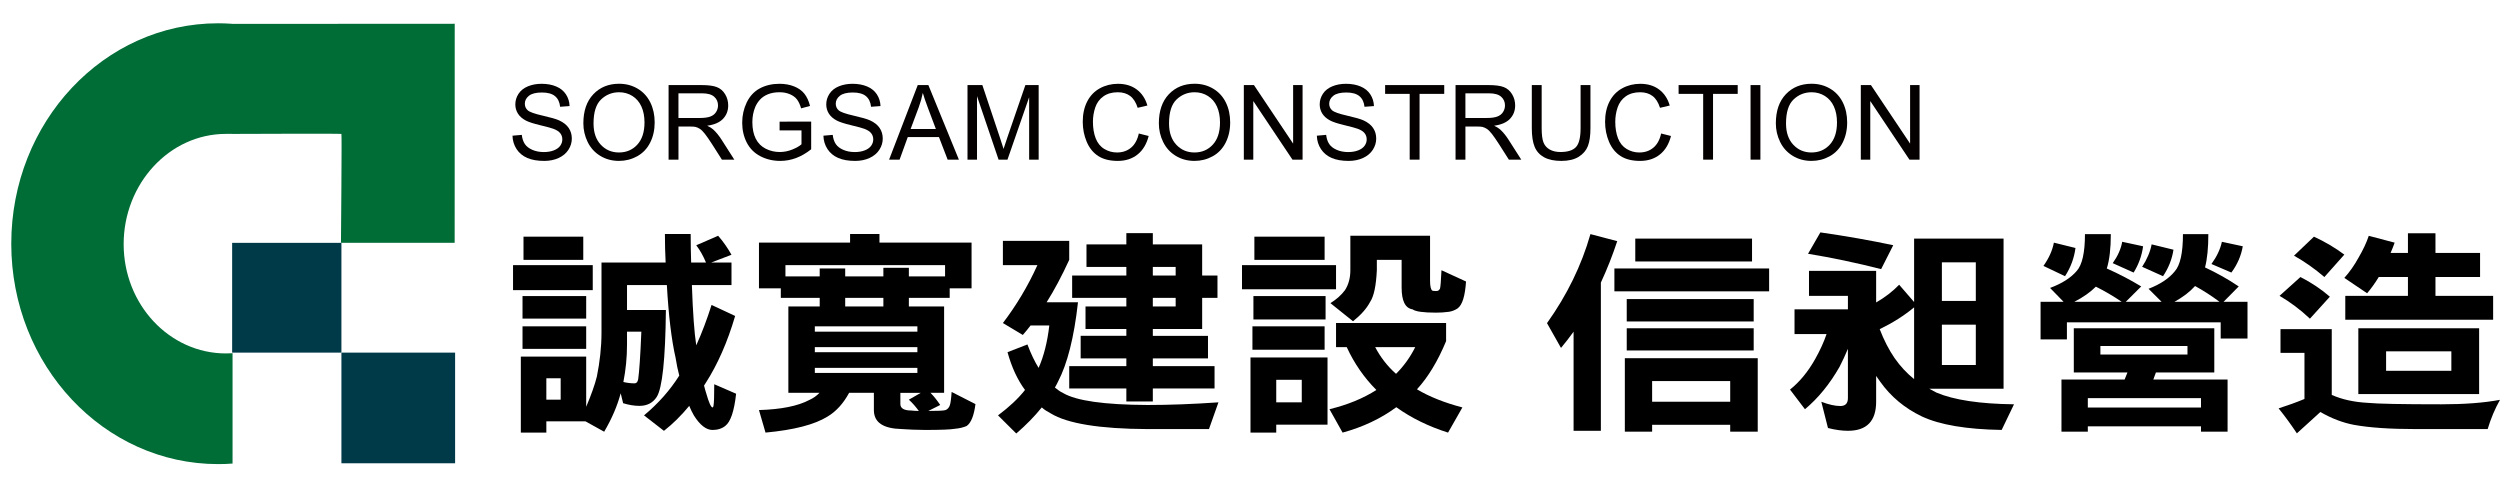 <?xml version="1.0" encoding="utf-8"?>
<!-- Generator: Adobe Illustrator 15.1.0, SVG Export Plug-In . SVG Version: 6.00 Build 0)  -->
<!DOCTYPE svg PUBLIC "-//W3C//DTD SVG 1.1//EN" "http://www.w3.org/Graphics/SVG/1.1/DTD/svg11.dtd">
<svg version="1.1" id="圖層_1" xmlns="http://www.w3.org/2000/svg" xmlns:xlink="http://www.w3.org/1999/xlink" x="0px" y="0px"
	 width="360px" height="70px" viewBox="0 0 360 70" enable-background="new 0 0 360 70" xml:space="preserve">
<g>
	<path d="M66.302,134.466v2.765h-8.826v-2.765H66.302z M65.575,150.148c0.538-1.273,0.941-2.374,1.184-3.354
		c0.323-1.613,0.511-3.229,0.511-4.867v-7.754h7.103c-0.054-1.003-0.08-2.055-0.08-3.156h2.851c0,1.149,0.026,2.201,0.054,3.156
		h1.641c-0.296-0.708-0.646-1.345-1.077-1.908l2.423-1.052c0.563,0.636,1.047,1.346,1.479,2.103l-2.234,0.857h2.234v2.496h-4.386
		c0.108,3.083,0.269,5.308,0.484,6.676c0.62-1.368,1.184-2.861,1.695-4.475l2.61,1.221c-0.861,2.937-1.964,5.407-3.256,7.413
		c-0.054,0.098-0.134,0.197-0.188,0.293c0.081,0.32,0.161,0.613,0.242,0.856c0.296,1.053,0.539,1.566,0.7,1.566
		c0.053,0,0.081-0.048,0.107-0.195c0.053-0.271,0.081-1.053,0.081-2.373l2.421,1.052c-0.214,1.958-0.618,3.107-1.184,3.549
		c-0.349,0.293-0.834,0.464-1.426,0.464c-0.7,0-1.4-0.538-2.071-1.616c-0.189-0.341-0.351-0.659-0.511-1.051
		c-0.862,1.051-1.803,1.982-2.799,2.765l-2.206-1.714c1.587-1.32,2.879-2.787,3.902-4.401c-0.163-0.613-0.296-1.272-0.404-1.957
		c-0.457-2.008-0.78-4.698-0.969-8.073h-4.412v2.764H74.4c-0.053,5.479-0.402,8.685-1.022,9.637c-0.43,0.662-1.077,0.979-1.91,0.979
		c-0.565,0-1.157-0.098-1.803-0.295l-0.269-1.101c-0.376,1.396-0.969,2.79-1.83,4.258l-2.072-1.149h-4.332v1.247h-2.825v-8.416
		h7.237V150.148z M65.575,137.892v2.495h-7.05v-2.495H65.575z M65.575,141.243v2.494h-7.05v-2.494H65.575z M65.252,131.311v2.569
		h-6.619v-2.569H65.252z M62.75,149.364v-2.372h-1.587v2.372H62.75z M70.929,147.555c0.215,0,0.35-0.148,0.404-0.466
		c0.108-0.732,0.243-2.495,0.35-5.259h-1.587v1.418c0,1.419-0.135,2.814-0.404,4.158C70.122,147.505,70.525,147.555,70.929,147.555z
		"/>
	<path d="M98.048,131.017v0.955h10.198v5.064h-2.421v1.051h-4.521v0.954h3.902v9.565H103.7c0.429,0.439,0.778,0.904,1.076,1.346
		l-1.318,0.66c1.05,0,1.696-0.025,1.911-0.098c0.24-0.098,0.402-0.294,0.483-0.563c0.054-0.146,0.136-0.611,0.189-1.443l2.638,1.346
		c-0.163,1.271-0.485,2.078-0.971,2.422c-0.322,0.146-0.779,0.27-1.373,0.318c-0.375,0.072-1.45,0.122-3.227,0.122
		c-0.968,0-1.83-0.05-2.585-0.098c-2.07-0.05-3.093-0.734-3.093-2.104v-1.908h-2.743c-0.62,1.148-1.4,2.03-2.371,2.617
		c-1.45,0.906-3.738,1.493-6.886,1.786l-0.726-2.495c2.448-0.073,4.305-0.441,5.596-1.126c0.432-0.195,0.806-0.464,1.104-0.782
		H87.96v-9.565h3.471v-0.954h-4.307v-1.051h-2.419v-5.064h10.089v-0.955H98.048z M91.431,135.714v-0.88h2.824v0.88h4.227v-0.954
		h2.823v0.954h4.008v-1.248H87.637v1.248H91.431z M102.248,141.83v-0.587H90.892v0.587H102.248z M102.248,144.104v-0.562H90.892
		v0.562H102.248z M102.248,146.404v-0.562H90.892v0.562H102.248z M98.482,139.041v-0.954h-4.227v0.954H98.482z M100.364,149.854
		c0,0.464,0.403,0.709,1.209,0.709c0.216,0.023,0.511,0.049,0.835,0.049c-0.324-0.439-0.673-0.857-1.104-1.248l1.318-0.758h-2.258
		V149.854z"/>
	<path d="M119.061,131.775v2.104c-0.806,1.761-1.64,3.328-2.502,4.698h3.472c-0.432,3.913-1.183,6.824-2.207,8.782
		c-0.106,0.243-0.241,0.463-0.349,0.659c0.296,0.245,0.592,0.466,0.914,0.611c1.453,0.856,4.548,1.298,9.339,1.322
		c2.421,0,5.031-0.098,7.856-0.293l-1.049,2.96h-6.807c-5.3-0.024-8.879-0.612-10.71-1.736c-0.375-0.196-0.726-0.417-0.995-0.662
		c-0.807,1.003-1.748,1.958-2.825,2.888l-2.02-2.008c1.241-0.928,2.235-1.857,2.988-2.813c-0.833-1.125-1.479-2.521-1.937-4.185
		l2.206-0.855c0.378,1.004,0.78,1.86,1.238,2.595c0.566-1.273,0.969-2.839,1.184-4.699h-2.072c-0.296,0.392-0.593,0.734-0.862,1.053
		l-2.207-1.32c1.454-1.907,2.746-4.037,3.821-6.41h-3.821v-2.691H119.061z M125.386,132.167v-1.248h2.932v1.248h5.462v3.45h1.696
		v2.471h-1.696v3.448h-5.462v0.759h6.108v2.496h-6.108v0.856h6.834v2.472h-6.834v1.443h-2.932v-1.443h-6.325v-2.472h6.325v-0.856
		h-5.059v-2.496h5.059v-0.759h-4.521v-2.494h4.521v-0.954h-6.001v-2.471h6.001v-0.954h-4.415v-2.497H125.386z M128.317,135.617
		h2.529v-0.954h-2.529V135.617z M128.317,139.041h2.529v-0.954h-2.529V139.041z"/>
	<path d="M148.604,134.466v2.667h-10.412v-2.667H148.604z M147.662,152.13h-5.678v0.88h-2.851v-8.317h8.529V152.13z
		 M147.339,141.243v2.593h-7.993v-2.593H147.339z M147.446,137.892v2.592h-7.99v-2.592H147.446z M147.339,131.311v2.569h-7.777
		v-2.569H147.339z M144.809,149.659v-2.496h-2.825v2.496H144.809z M160.791,140.876v2.005c-0.915,2.202-1.991,3.987-3.228,5.335
		c1.4,0.83,3.067,1.491,5.031,2.005l-1.587,2.789c-2.152-0.685-4.064-1.614-5.732-2.813c-1.721,1.272-3.712,2.202-5.946,2.813
		l-1.452-2.593c2.019-0.489,3.741-1.199,5.193-2.129c-1.347-1.346-2.448-2.937-3.283-4.746h-1.184v-2.666H160.791z M159.015,131.213
		v4.967c0,0.611,0.083,0.978,0.243,1.101c0.108,0.048,0.269,0.048,0.431,0.048c0.081,0,0.161,0,0.242-0.048
		c0.083-0.049,0.137-0.123,0.188-0.221c0.054-0.195,0.108-0.88,0.163-2.03l2.718,1.248c-0.11,1.614-0.404,2.593-0.942,2.986
		c-0.297,0.193-0.62,0.316-0.943,0.366c-0.509,0.071-0.996,0.097-1.425,0.097c-1.425,0-2.288-0.123-2.609-0.365
		c-0.81-0.123-1.212-0.932-1.212-2.423v-3.059h-2.744v1.15c-0.083,1.712-0.325,2.886-0.754,3.523
		c-0.375,0.711-0.996,1.418-1.885,2.127l-2.5-2.005c0.698-0.44,1.236-0.929,1.613-1.443c0.377-0.587,0.591-1.32,0.591-2.202v-3.817
		h1.454H159.015z M155.248,146.502c0.862-0.855,1.562-1.835,2.128-2.96h-4.439C153.528,144.667,154.281,145.646,155.248,146.502z"/>
</g>
<path d="M176.773,131.031l2.968,0.779c-0.507,1.545-1.112,3.075-1.813,4.588v16.411h-3.021v-10.973
	c-0.456,0.631-0.92,1.23-1.393,1.798l-1.55-2.744C174.189,137.771,175.792,134.483,176.773,131.031z M179.426,134.837h17.133v2.532
	h-17.133V134.837z M195.297,144.768v8.136h-3.047v-0.756h-8.646v0.756h-3.021v-8.136H195.297z M180.792,138.22h14.057v2.48h-14.057
	V138.22z M180.792,141.459h14.057v2.457h-14.057V141.459z M181.738,131.528h12.928v2.529h-12.928V131.528z M183.604,149.593h8.646
	V147.3h-8.646V149.593z"/>
<path d="M200.973,135.097h7.436v3.501c0.963-0.553,1.813-1.206,2.549-1.961l1.656,1.913v-7.022h9.904v16.624h-8.225
	c0.246,0.141,0.51,0.282,0.789,0.425c1.928,0.82,4.791,1.253,8.592,1.299l-1.365,2.839c-3.889-0.063-6.832-0.561-8.828-1.49
	c-1.91-0.914-3.451-2.198-4.625-3.854c-0.141-0.206-0.289-0.417-0.447-0.639v2.861c0,2.144-1.043,3.216-3.125,3.216
	c-0.666,0-1.402-0.103-2.209-0.309l-0.736-2.907c0.824,0.315,1.525,0.472,2.104,0.472c0.561,0,0.842-0.29,0.842-0.872v-5.464
	c-0.281,0.679-0.588,1.339-0.92,1.985c-1.088,1.908-2.367,3.479-3.838,4.707l-1.654-2.177c1.066-0.852,1.996-1.978,2.785-3.381
	c0.541-0.962,0.963-1.883,1.26-2.768h-3.547v-2.74h5.914v-1.49h-4.311V135.097z M202.234,130.841
	c2.854,0.41,5.543,0.884,8.066,1.419l-1.34,2.648c-2.715-0.694-5.414-1.261-8.094-1.701L202.234,130.841z M212.613,147.085v-7.944
	c-1.104,0.914-2.375,1.719-3.811,2.413c0.475,1.229,1.025,2.301,1.656,3.214C211.088,145.667,211.807,146.44,212.613,147.085z
	 M215.688,138.433h3.758v-4.28h-3.758V138.433z M215.688,145.526h3.758v-4.47h-3.758V145.526z"/>
<path d="M231.531,131.031h2.863c0,1.591-0.148,2.86-0.445,3.807c1.35,0.599,2.617,1.262,3.809,1.987l-1.709,1.703h3.969
	l-1.445-1.442c1.297-0.504,2.26-1.143,2.891-1.917c0.613-0.678,0.918-2.056,0.918-4.137h2.813c0,1.512-0.123,2.742-0.367,3.688
	c1.35,0.631,2.592,1.333,3.732,2.105l-1.684,1.703h2.654v4.065h-2.969v-1.798h-17.027v1.893h-2.916v-4.16h2.549l-1.498-1.538
	c1.314-0.488,2.295-1.111,2.943-1.87C231.223,134.444,231.531,133.08,231.531,131.031z M228.09,131.976l2.391,0.59
	c-0.141,1.104-0.525,2.145-1.156,3.123l-2.391-1.137C227.547,133.687,227.93,132.826,228.09,131.976z M230.297,141.459h15.555v4.893
	h-6.465c-0.088,0.27-0.184,0.53-0.289,0.783h8.225v5.769h-2.943v-0.592h-12.531v0.592h-2.92v-5.769h6.992
	c0.104-0.253,0.211-0.514,0.314-0.783h-5.938V141.459z M230.348,138.527h5.256c-0.93-0.631-1.883-1.191-2.865-1.679
	C232.127,137.462,231.33,138.023,230.348,138.527z M231.848,150.231h12.531v-1.039h-12.531V150.231z M233.238,144.366h9.643v-0.947
	h-9.643V144.366z M235.656,131.881l2.311,0.497c-0.139,1.04-0.488,2.01-1.049,2.909l-2.313-1.04
	C235.166,133.457,235.516,132.669,235.656,131.881z M238.914,132.165l2.416,0.592c-0.156,1.039-0.543,2.017-1.154,2.932l-2.313-1.04
	C238.406,133.813,238.756,132.985,238.914,132.165z M241.436,138.527h4.994c-0.859-0.647-1.762-1.23-2.707-1.75
	C243.145,137.423,242.381,138.006,241.436,138.527z M246.693,131.881l2.311,0.497c-0.176,1.04-0.596,2.01-1.262,2.909l-2.207-0.945
	C246.131,133.522,246.516,132.7,246.693,131.881z"/>
<path d="M253.182,141.554h5.676v7.282c1.139,0.505,2.451,0.795,3.941,0.876c1.104,0.109,3.836,0.163,8.197,0.163
	c2.559,0,4.721-0.163,6.49-0.495c-0.561,0.992-1.016,2.072-1.365,3.239h-7.936c-2.873,0-5.168-0.158-6.885-0.472
	c-1.242-0.237-2.48-0.71-3.705-1.421c-0.857,0.79-1.725,1.577-2.602,2.365c-0.648-0.978-1.322-1.899-2.023-2.766
	c0.998-0.315,1.953-0.663,2.863-1.041v-5.107h-2.652V141.554z M255.389,135.782c1.209,0.616,2.295,1.341,3.258,2.177l-2.207,2.435
	c-1.051-0.993-2.172-1.835-3.363-2.529L255.389,135.782z M256.887,131.313c1.227,0.567,2.348,1.229,3.363,1.987l-2.209,2.481
	c-1.084-0.93-2.207-1.717-3.361-2.364L256.887,131.313z M262.955,131.22l2.865,0.756c-0.141,0.394-0.289,0.772-0.447,1.136h1.92
	v-2.177h3.047v2.177h4.939v2.67h-4.939v2.083h6.385v2.647h-16.369v-2.647h6.938v-2.083h-3.232c-0.404,0.664-0.832,1.263-1.287,1.799
	l-2.523-1.703c0.596-0.662,1.121-1.412,1.576-2.247C262.334,132.765,262.711,131.96,262.955,131.22z M261.799,141.459h13.375v7.282
	h-13.375V141.459z M264.875,146.164h7.225v-2.152h-7.225V146.164z"/>
<g>
	<path fill="#006C36" d="M26.419,107.753c-0.053-0.007-0.113-0.014-0.166-0.018c-0.478-0.031-0.955-0.049-1.437-0.049
		c-12.65,0-22.901,10.928-22.901,24.406c0,13.474,10.25,24.403,22.901,24.403c0.538,0,1.071-0.017,1.602-0.06V144.22
		c-0.24,0.015-0.48,0.023-0.729,0.023c-6.259,0-11.33-5.417-11.33-12.103c0-6.691,5.068-12.207,11.322-12.207
		c0.233,0,0.466-0.011,0.691,0v0.004c0,0,12.049-0.052,12.1,0c0.057,0.053-0.051,12.055-0.051,12.055h12.589l0.007-24.253
		L26.419,107.753z"/>
	<g>
		<rect x="26.373" y="131.998" fill="#003947" width="12.1" height="12.156"/>
		<rect x="38.473" y="144.153" fill="#003947" width="12.587" height="12.252"/>
	</g>
</g>
<g>
	<path fill="#040000" d="M57.415,120.132l1.03-0.09c0.049,0.413,0.163,0.752,0.341,1.017c0.178,0.264,0.455,0.478,0.83,0.642
		c0.375,0.163,0.798,0.245,1.268,0.245c0.417,0,0.785-0.062,1.104-0.186c0.319-0.124,0.557-0.293,0.712-0.51
		c0.156-0.216,0.234-0.452,0.234-0.707c0-0.259-0.075-0.485-0.225-0.679c-0.15-0.193-0.398-0.356-0.744-0.487
		c-0.221-0.086-0.711-0.22-1.47-0.402c-0.758-0.182-1.29-0.354-1.594-0.515c-0.395-0.207-0.688-0.462-0.881-0.769
		c-0.194-0.306-0.29-0.649-0.29-1.028c0-0.417,0.118-0.806,0.354-1.168c0.237-0.362,0.582-0.638,1.037-0.825
		c0.454-0.188,0.959-0.282,1.515-0.282c0.612,0,1.152,0.099,1.62,0.296c0.467,0.197,0.827,0.487,1.078,0.87
		c0.251,0.383,0.387,0.816,0.405,1.301l-1.047,0.079c-0.056-0.521-0.247-0.916-0.571-1.183c-0.325-0.267-0.805-0.399-1.439-0.399
		c-0.661,0-1.142,0.121-1.444,0.363c-0.302,0.243-0.454,0.535-0.454,0.876c0,0.296,0.107,0.541,0.321,0.732
		c0.21,0.191,0.759,0.388,1.647,0.588c0.888,0.201,1.498,0.377,1.828,0.527c0.481,0.222,0.835,0.502,1.064,0.842
		c0.229,0.34,0.344,0.731,0.344,1.174c0,0.439-0.126,0.853-0.377,1.241c-0.251,0.389-0.613,0.692-1.084,0.907
		c-0.472,0.215-1.001,0.324-1.591,0.324c-0.747,0-1.373-0.109-1.878-0.327c-0.505-0.218-0.901-0.545-1.188-0.983
		C57.581,121.179,57.43,120.684,57.415,120.132z"/>
	<path fill="#040000" d="M65.263,118.764c0-1.371,0.368-2.443,1.104-3.219c0.736-0.775,1.686-1.163,2.85-1.163
		c0.762,0,1.449,0.182,2.061,0.546c0.612,0.364,1.079,0.873,1.399,1.524c0.322,0.652,0.482,1.39,0.482,2.216
		c0,0.837-0.169,1.587-0.507,2.248s-0.817,1.161-1.436,1.5c-0.62,0.34-1.288,0.51-2.005,0.51c-0.777,0-1.472-0.188-2.083-0.563
		c-0.612-0.375-1.076-0.887-1.391-1.537C65.42,120.175,65.263,119.488,65.263,118.764z M66.389,118.78
		c0,0.995,0.268,1.779,0.802,2.351c0.536,0.573,1.207,0.859,2.014,0.859c0.822,0,1.499-0.289,2.03-0.867s0.797-1.398,0.797-2.461
		c0-0.672-0.114-1.259-0.34-1.76c-0.228-0.501-0.56-0.89-0.998-1.166c-0.438-0.275-0.928-0.414-1.472-0.414
		c-0.773,0-1.439,0.266-1.997,0.796C66.668,116.65,66.389,117.537,66.389,118.78z"/>
	<path fill="#040000" d="M74.699,122.785v-8.256h3.661c0.736,0,1.295,0.074,1.678,0.222c0.383,0.149,0.689,0.41,0.918,0.786
		c0.229,0.375,0.344,0.791,0.344,1.245c0,0.585-0.189,1.079-0.569,1.481c-0.379,0.401-0.965,0.657-1.757,0.766
		c0.29,0.139,0.509,0.276,0.659,0.412c0.319,0.293,0.622,0.659,0.907,1.098l1.436,2.248h-1.374l-1.093-1.718
		c-0.319-0.496-0.582-0.875-0.789-1.137c-0.207-0.263-0.392-0.447-0.554-0.552c-0.164-0.105-0.33-0.178-0.499-0.219
		c-0.124-0.026-0.327-0.04-0.608-0.04h-1.267v3.667H74.699z M75.792,118.172h2.348c0.5,0,0.89-0.051,1.171-0.155
		c0.282-0.103,0.496-0.268,0.642-0.496c0.146-0.227,0.22-0.474,0.22-0.74c0-0.391-0.142-0.712-0.425-0.963s-0.731-0.377-1.343-0.377
		h-2.613V118.172z"/>
	<path fill="#040000" d="M86.991,119.546v-0.969l3.497-0.005v3.063c-0.537,0.428-1.09,0.75-1.661,0.966s-1.157,0.324-1.757,0.324
		c-0.811,0-1.548-0.174-2.21-0.521c-0.663-0.347-1.163-0.849-1.501-1.506c-0.338-0.657-0.507-1.391-0.507-2.202
		c0-0.803,0.168-1.553,0.504-2.25c0.336-0.696,0.82-1.213,1.45-1.551c0.631-0.338,1.357-0.507,2.18-0.507
		c0.597,0,1.137,0.097,1.619,0.29s0.861,0.463,1.135,0.809c0.274,0.345,0.482,0.796,0.625,1.352l-0.986,0.271
		c-0.124-0.42-0.278-0.751-0.462-0.991c-0.184-0.24-0.447-0.433-0.788-0.578c-0.342-0.144-0.721-0.217-1.138-0.217
		c-0.5,0-0.931,0.076-1.295,0.228c-0.364,0.152-0.658,0.352-0.881,0.6c-0.224,0.248-0.397,0.52-0.521,0.816
		c-0.21,0.51-0.315,1.064-0.315,1.662c0,0.736,0.127,1.352,0.38,1.847c0.254,0.496,0.623,0.864,1.107,1.104s0.999,0.36,1.543,0.36
		c0.473,0,0.935-0.091,1.386-0.273c0.45-0.182,0.792-0.376,1.025-0.583v-1.538H86.991z"/>
	<path fill="#040000" d="M91.842,120.132l1.031-0.09c0.049,0.413,0.162,0.752,0.341,1.017c0.178,0.264,0.455,0.478,0.831,0.642
		c0.375,0.163,0.798,0.245,1.267,0.245c0.417,0,0.785-0.062,1.104-0.186c0.319-0.124,0.556-0.293,0.712-0.51
		c0.156-0.216,0.234-0.452,0.234-0.707c0-0.259-0.075-0.485-0.225-0.679c-0.15-0.193-0.398-0.356-0.744-0.487
		c-0.221-0.086-0.711-0.22-1.47-0.402c-0.758-0.182-1.29-0.354-1.594-0.515c-0.395-0.207-0.688-0.462-0.881-0.769
		c-0.194-0.306-0.29-0.649-0.29-1.028c0-0.417,0.118-0.806,0.354-1.168c0.237-0.362,0.582-0.638,1.037-0.825
		c0.454-0.188,0.959-0.282,1.515-0.282c0.612,0,1.152,0.099,1.62,0.296c0.467,0.197,0.827,0.487,1.078,0.87
		c0.251,0.383,0.387,0.816,0.406,1.301l-1.048,0.079c-0.056-0.521-0.247-0.916-0.571-1.183c-0.325-0.267-0.805-0.399-1.439-0.399
		c-0.661,0-1.143,0.121-1.444,0.363c-0.303,0.243-0.454,0.535-0.454,0.876c0,0.296,0.107,0.541,0.321,0.732
		c0.21,0.191,0.759,0.388,1.647,0.588c0.888,0.201,1.498,0.377,1.828,0.527c0.48,0.222,0.835,0.502,1.064,0.842
		c0.229,0.34,0.343,0.731,0.343,1.174c0,0.439-0.125,0.853-0.377,1.241c-0.251,0.389-0.613,0.692-1.084,0.907
		s-1.001,0.324-1.591,0.324c-0.748,0-1.374-0.109-1.878-0.327c-0.505-0.218-0.901-0.545-1.188-0.983
		C92.009,121.179,91.857,120.684,91.842,120.132z"/>
	<path fill="#040000" d="M99.116,122.785l3.17-8.256h1.177l3.379,8.256h-1.245l-0.963-2.5h-3.452l-0.907,2.5H99.116z
		 M101.498,119.395h2.799l-0.862-2.287c-0.263-0.695-0.458-1.266-0.585-1.712c-0.105,0.53-0.253,1.055-0.445,1.577L101.498,119.395z
		"/>
	<path fill="#040000" d="M107.797,122.785v-8.256h1.645l1.955,5.846c0.18,0.544,0.312,0.951,0.394,1.222
		c0.094-0.3,0.24-0.741,0.439-1.323l1.977-5.745h1.47v8.256h-1.053v-6.911l-2.399,6.911h-0.985l-2.388-7.028v7.028H107.797z"/>
	<path fill="#040000" d="M126.765,119.89l1.093,0.275c-0.229,0.897-0.641,1.582-1.236,2.053c-0.595,0.471-1.323,0.707-2.183,0.707
		c-0.89,0-1.613-0.181-2.171-0.544c-0.558-0.362-0.982-0.887-1.272-1.574c-0.292-0.687-0.437-1.424-0.437-2.213
		c0-0.86,0.165-1.61,0.493-2.25c0.328-0.64,0.796-1.126,1.402-1.458c0.607-0.333,1.274-0.499,2.003-0.499
		c0.825,0,1.52,0.21,2.083,0.631s0.956,1.012,1.177,1.774l-1.075,0.253c-0.192-0.601-0.47-1.038-0.833-1.312
		c-0.365-0.274-0.823-0.411-1.374-0.411c-0.635,0-1.166,0.152-1.591,0.457c-0.427,0.304-0.726,0.712-0.899,1.225
		c-0.173,0.512-0.259,1.041-0.259,1.585c0,0.702,0.103,1.315,0.307,1.839c0.205,0.523,0.522,0.915,0.955,1.174
		c0.431,0.259,0.899,0.388,1.402,0.388c0.612,0,1.13-0.176,1.554-0.529S126.615,120.584,126.765,119.89z"/>
	<path fill="#040000" d="M128.986,118.764c0-1.371,0.368-2.443,1.104-3.219c0.736-0.775,1.686-1.163,2.851-1.163
		c0.761,0,1.448,0.182,2.061,0.546c0.612,0.364,1.079,0.873,1.399,1.524c0.322,0.652,0.482,1.39,0.482,2.216
		c0,0.837-0.17,1.587-0.508,2.248s-0.816,1.161-1.436,1.5c-0.62,0.34-1.288,0.51-2.005,0.51c-0.777,0-1.472-0.188-2.084-0.563
		s-1.076-0.887-1.392-1.537C129.144,120.175,128.986,119.488,128.986,118.764z M130.112,118.78c0,0.995,0.268,1.779,0.803,2.351
		c0.536,0.573,1.206,0.859,2.013,0.859c0.823,0,1.5-0.289,2.031-0.867s0.797-1.398,0.797-2.461c0-0.672-0.114-1.259-0.341-1.76
		c-0.228-0.501-0.56-0.89-0.998-1.166c-0.437-0.275-0.928-0.414-1.472-0.414c-0.773,0-1.439,0.266-1.997,0.796
		C130.392,116.65,130.112,117.537,130.112,118.78z"/>
	<path fill="#040000" d="M138.395,122.785v-8.256h1.121l4.337,6.482v-6.482h1.047v8.256h-1.12l-4.337-6.488v6.488H138.395z"/>
	<path fill="#040000" d="M146.479,120.132l1.03-0.09c0.049,0.413,0.163,0.752,0.341,1.017c0.179,0.264,0.455,0.478,0.831,0.642
		c0.375,0.163,0.798,0.245,1.268,0.245c0.417,0,0.785-0.062,1.104-0.186c0.319-0.124,0.556-0.293,0.712-0.51
		c0.155-0.216,0.233-0.452,0.233-0.707c0-0.259-0.075-0.485-0.225-0.679c-0.15-0.193-0.398-0.356-0.744-0.487
		c-0.221-0.086-0.712-0.22-1.47-0.402c-0.758-0.182-1.289-0.354-1.593-0.515c-0.395-0.207-0.688-0.462-0.882-0.769
		c-0.193-0.306-0.29-0.649-0.29-1.028c0-0.417,0.119-0.806,0.354-1.168c0.237-0.362,0.582-0.638,1.036-0.825
		c0.454-0.188,0.959-0.282,1.515-0.282c0.612,0,1.152,0.099,1.619,0.296c0.468,0.197,0.827,0.487,1.078,0.87
		c0.252,0.383,0.387,0.816,0.406,1.301l-1.047,0.079c-0.057-0.521-0.247-0.916-0.572-1.183c-0.324-0.267-0.804-0.399-1.438-0.399
		c-0.661,0-1.143,0.121-1.445,0.363c-0.302,0.243-0.454,0.535-0.454,0.876c0,0.296,0.107,0.541,0.321,0.732
		c0.21,0.191,0.759,0.388,1.647,0.588c0.888,0.201,1.497,0.377,1.828,0.527c0.48,0.222,0.835,0.502,1.064,0.842
		c0.229,0.34,0.343,0.731,0.343,1.174c0,0.439-0.125,0.853-0.377,1.241c-0.251,0.389-0.613,0.692-1.084,0.907
		s-1.002,0.324-1.591,0.324c-0.748,0-1.373-0.109-1.878-0.327c-0.505-0.218-0.901-0.545-1.188-0.983
		C146.646,121.179,146.495,120.684,146.479,120.132z"/>
	<path fill="#040000" d="M156.759,122.785v-7.282h-2.72v-0.974h6.544v0.974h-2.731v7.282H156.759z"/>
	<path fill="#040000" d="M161.837,122.785v-8.256h3.66c0.736,0,1.296,0.074,1.679,0.222c0.383,0.149,0.688,0.41,0.917,0.786
		s0.344,0.791,0.344,1.245c0,0.585-0.19,1.079-0.569,1.481c-0.379,0.401-0.965,0.657-1.757,0.766
		c0.289,0.139,0.508,0.276,0.659,0.412c0.318,0.293,0.621,0.659,0.907,1.098l1.437,2.248h-1.375l-1.093-1.718
		c-0.319-0.496-0.582-0.875-0.789-1.137c-0.207-0.263-0.391-0.447-0.554-0.552c-0.164-0.105-0.33-0.178-0.499-0.219
		c-0.124-0.026-0.327-0.04-0.608-0.04h-1.268v3.667H161.837z M162.929,118.172h2.349c0.5,0,0.89-0.051,1.171-0.155
		c0.282-0.103,0.496-0.268,0.642-0.496c0.146-0.227,0.22-0.474,0.22-0.74c0-0.391-0.142-0.712-0.426-0.963
		c-0.283-0.251-0.731-0.377-1.344-0.377h-2.613V118.172z"/>
	<path fill="#040000" d="M175.683,114.528h1.093v4.77c0,0.83-0.094,1.489-0.282,1.977c-0.188,0.488-0.526,0.885-1.017,1.191
		c-0.49,0.307-1.133,0.459-1.929,0.459c-0.774,0-1.406-0.133-1.898-0.399c-0.492-0.267-0.843-0.653-1.053-1.158
		c-0.211-0.504-0.315-1.195-0.315-2.069v-4.77h1.092v4.765c0,0.717,0.067,1.246,0.2,1.585c0.133,0.34,0.362,0.602,0.687,0.786
		c0.325,0.184,0.722,0.276,1.191,0.276c0.804,0,1.376-0.183,1.718-0.547c0.341-0.364,0.512-1.064,0.512-2.1V114.528z"/>
	<path fill="#040000" d="M184.6,119.89l1.094,0.275c-0.229,0.897-0.641,1.582-1.236,2.053s-1.322,0.707-2.184,0.707
		c-0.889,0-1.612-0.181-2.17-0.544c-0.557-0.362-0.981-0.887-1.272-1.574c-0.291-0.687-0.437-1.424-0.437-2.213
		c0-0.86,0.165-1.61,0.493-2.25c0.329-0.64,0.796-1.126,1.403-1.458c0.606-0.333,1.273-0.499,2.001-0.499
		c0.826,0,1.521,0.21,2.084,0.631s0.955,1.012,1.178,1.774l-1.076,0.253c-0.191-0.601-0.469-1.038-0.834-1.312
		c-0.363-0.274-0.822-0.411-1.373-0.411c-0.635,0-1.166,0.152-1.592,0.457c-0.426,0.304-0.726,0.712-0.898,1.225
		c-0.173,0.512-0.259,1.041-0.259,1.585c0,0.702,0.102,1.315,0.307,1.839c0.204,0.523,0.522,0.915,0.955,1.174
		c0.432,0.259,0.899,0.388,1.401,0.388c0.613,0,1.131-0.176,1.555-0.529S184.451,120.584,184.6,119.89z"/>
	<path fill="#040000" d="M189.256,122.785v-7.282h-2.721v-0.974h6.545v0.974h-2.732v7.282H189.256z"/>
	<path fill="#040000" d="M194.502,122.785v-8.256h1.092v8.256H194.502z"/>
	<path fill="#040000" d="M197.303,118.764c0-1.371,0.369-2.443,1.104-3.219c0.736-0.775,1.686-1.163,2.852-1.163
		c0.762,0,1.447,0.182,2.061,0.546c0.611,0.364,1.078,0.873,1.398,1.524c0.322,0.652,0.482,1.39,0.482,2.216
		c0,0.837-0.17,1.587-0.508,2.248s-0.816,1.161-1.436,1.5s-1.287,0.51-2.004,0.51c-0.777,0-1.473-0.188-2.084-0.563
		c-0.613-0.375-1.076-0.887-1.393-1.537C197.461,120.175,197.303,119.488,197.303,118.764z M198.43,118.78
		c0,0.995,0.268,1.779,0.803,2.351c0.535,0.573,1.205,0.859,2.014,0.859c0.822,0,1.498-0.289,2.029-0.867s0.799-1.398,0.799-2.461
		c0-0.672-0.115-1.259-0.342-1.76c-0.229-0.501-0.559-0.89-0.998-1.166c-0.436-0.275-0.928-0.414-1.473-0.414
		c-0.773,0-1.438,0.266-1.996,0.796C198.709,116.65,198.43,117.537,198.43,118.78z"/>
	<path fill="#040000" d="M206.711,122.785v-8.256h1.121l4.336,6.482v-6.482h1.049v8.256h-1.121l-4.336-6.488v6.488H206.711z"/>
</g>
<g>
	<path d="M85.356,38.181v3.596H73.877v-3.596H85.356z M84.411,58.575c0.699-1.656,1.225-3.088,1.54-4.361
		c0.42-2.098,0.665-4.199,0.665-6.33V37.8h9.236c-0.07-1.305-0.104-2.672-0.104-4.105h3.708c0,1.495,0.034,2.863,0.07,4.105h2.135
		c-0.386-0.922-0.84-1.75-1.4-2.482l3.151-1.368c0.732,0.827,1.362,1.75,1.923,2.735L102.43,37.8h2.905v3.246h-5.704
		c0.141,4.008,0.35,6.902,0.63,8.682c0.806-1.779,1.54-3.721,2.204-5.818l3.395,1.588c-1.12,3.818-2.555,7.031-4.234,9.641
		c-0.069,0.127-0.174,0.256-0.244,0.381c0.105,0.416,0.209,0.797,0.314,1.113c0.385,1.369,0.701,2.037,0.91,2.037
		c0.069,0,0.105-0.063,0.14-0.254c0.069-0.352,0.105-1.369,0.105-3.086L106,56.696c-0.278,2.547-0.804,4.041-1.539,4.615
		c-0.454,0.381-1.085,0.604-1.854,0.604c-0.91,0-1.82-0.699-2.693-2.102c-0.246-0.443-0.456-0.857-0.665-1.367
		c-1.121,1.367-2.345,2.578-3.64,3.596l-2.869-2.229c2.064-1.717,3.744-3.625,5.074-5.725c-0.211-0.797-0.385-1.654-0.525-2.545
		c-0.595-2.611-1.015-6.109-1.261-10.498H90.29v3.594h5.598c-0.069,7.127-0.523,11.295-1.329,12.533
		c-0.56,0.861-1.4,1.273-2.484,1.273c-0.734,0-1.505-0.127-2.345-0.383l-0.35-1.432c-0.489,1.814-1.26,3.629-2.379,5.537
		l-2.695-1.494h-5.633v1.621h-3.674V51.351h9.412V58.575z M84.411,42.636v3.244h-9.168v-3.244H84.411z M84.411,46.993v3.244h-9.168
		v-3.244H84.411z M83.991,34.077v3.34h-8.607v-3.34H83.991z M80.737,57.556V54.47h-2.064v3.086H80.737z M91.374,55.202
		c0.279,0,0.455-0.193,0.525-0.605c0.141-0.953,0.315-3.246,0.455-6.84H90.29v1.844c0,1.846-0.176,3.66-0.525,5.408
		C90.324,55.138,90.848,55.202,91.374,55.202z"/>
	<path d="M126.642,33.695v1.241h13.263v6.586h-3.149v1.367h-5.879v1.24h5.075v12.439h-1.96c0.559,0.572,1.013,1.176,1.399,1.75
		l-1.715,0.859c1.365,0,2.206-0.033,2.485-0.127c0.313-0.127,0.523-0.383,0.628-0.732c0.07-0.189,0.177-0.795,0.246-1.877
		l3.431,1.75c-0.212,1.654-0.631,2.703-1.263,3.15c-0.419,0.189-1.013,0.35-1.785,0.414c-0.487,0.094-1.886,0.158-4.196,0.158
		c-1.259,0-2.379-0.064-3.361-0.127c-2.692-0.064-4.022-0.955-4.022-2.736v-2.482h-3.567c-0.807,1.494-1.821,2.641-3.083,3.404
		c-1.886,1.178-4.861,1.941-8.955,2.322l-0.944-3.244c3.184-0.096,5.599-0.574,7.277-1.465c0.562-0.254,1.049-0.604,1.436-1.018
		h-4.479V44.13h4.514v-1.24h-5.601v-1.367h-3.146v-6.586h13.121v-1.241H126.642z M118.036,39.804v-1.145h3.673v1.145h5.497v-1.24
		h3.671v1.24h5.213v-1.623h-22.987v1.623H118.036z M132.103,47.757v-0.764h-14.768v0.764H132.103z M132.103,50.714v-0.73h-14.768
		v0.73H132.103z M132.103,53.706v-0.73h-14.768v0.73H132.103z M127.206,44.13v-1.24h-5.497v1.24H127.206z M129.654,58.192
		c0,0.604,0.523,0.922,1.572,0.922c0.281,0.031,0.664,0.064,1.086,0.064c-0.422-0.572-0.875-1.115-1.436-1.623l1.714-0.986h-2.937
		V58.192z"/>
	<path d="M153.968,34.681v2.736c-1.049,2.291-2.133,4.328-3.254,6.109h4.515c-0.562,5.09-1.538,8.875-2.87,11.422
		c-0.139,0.316-0.313,0.602-0.454,0.857c0.386,0.318,0.77,0.605,1.188,0.795c1.89,1.113,5.914,1.688,12.145,1.719
		c3.148,0,6.543-0.127,10.217-0.381l-1.364,3.85h-8.853c-6.893-0.031-11.547-0.797-13.929-2.258
		c-0.487-0.256-0.944-0.543-1.294-0.861c-1.05,1.305-2.272,2.547-3.674,3.756l-2.626-2.611c1.613-1.207,2.907-2.416,3.886-3.658
		c-1.083-1.463-1.923-3.277-2.519-5.441l2.868-1.113c0.491,1.307,1.015,2.42,1.61,3.375c0.736-1.656,1.261-3.691,1.54-6.111h-2.694
		c-0.386,0.51-0.771,0.955-1.121,1.369l-2.869-1.717c1.891-2.48,3.571-5.25,4.969-8.336h-4.969v-3.5H153.968z M162.194,35.19v-1.623
		h3.813v1.623h7.104v4.487h2.205v3.213h-2.205v4.484h-7.104v0.986h7.943v3.246h-7.943v1.113h8.888v3.215h-8.888v1.877h-3.813v-1.877
		h-8.226V52.72h8.226v-1.113h-6.579V48.36h6.579v-0.986h-5.88V44.13h5.88v-1.24h-7.805v-3.213h7.805v-1.24h-5.741V35.19H162.194z
		 M166.006,39.677h3.289v-1.24h-3.289V39.677z M166.006,44.13h3.289v-1.24h-3.289V44.13z"/>
	<path d="M192.389,38.181v3.469h-13.541v-3.469H192.389z M191.164,61.151h-7.385v1.145h-3.708V51.479h11.092V61.151z
		 M190.744,46.993v3.373H180.35v-3.373H190.744z M190.883,42.636v3.371h-10.391v-3.371H190.883z M190.744,34.077v3.34H180.63v-3.34
		H190.744z M187.453,57.938v-3.246h-3.674v3.246H187.453z M208.238,46.517v2.607c-1.189,2.863-2.59,5.186-4.197,6.938
		c1.82,1.08,3.988,1.939,6.543,2.607l-2.064,3.627c-2.799-0.891-5.285-2.1-7.455-3.658c-2.238,1.654-4.828,2.863-7.732,3.658
		l-1.889-3.371c2.625-0.637,4.865-1.561,6.754-2.77c-1.752-1.75-3.184-3.818-4.27-6.172h-1.539v-3.467H208.238z M205.928,33.95
		v6.459c0,0.795,0.107,1.271,0.316,1.432c0.141,0.063,0.35,0.063,0.561,0.063c0.105,0,0.209,0,0.314-0.063
		c0.107-0.064,0.178-0.16,0.244-0.287c0.07-0.254,0.141-1.145,0.211-2.641l3.535,1.623c-0.143,2.1-0.525,3.373-1.225,3.883
		c-0.387,0.252-0.807,0.412-1.227,0.477c-0.662,0.094-1.295,0.125-1.854,0.125c-1.854,0-2.975-0.158-3.393-0.475
		c-1.053-0.16-1.576-1.211-1.576-3.15v-3.979h-3.568v1.496c-0.107,2.227-0.422,3.754-0.98,4.582
		c-0.488,0.924-1.295,1.844-2.451,2.766l-3.252-2.607c0.908-0.572,1.607-1.209,2.098-1.877c0.49-0.764,0.77-1.717,0.77-2.863V33.95
		h1.891H205.928z M201.029,53.833c1.121-1.113,2.031-2.387,2.768-3.85h-5.773C198.793,51.446,199.771,52.72,201.029,53.833z"/>
</g>
<path d="M229.022,33.712l3.86,1.014c-0.66,2.009-1.446,4-2.357,5.966v21.342h-3.929v-14.27c-0.593,0.82-1.196,1.6-1.812,2.338
	l-2.016-3.568C225.662,42.478,227.746,38.202,229.022,33.712z M232.473,38.663h22.281v3.293h-22.281V38.663z M253.113,51.577v10.58
	h-3.964v-0.982h-11.243v0.982h-3.929v-10.58H253.113z M234.25,43.062h18.282v3.227H234.25V43.062z M234.25,47.274h18.282v3.195
	H234.25V47.274z M235.48,34.359h16.813v3.289H235.48V34.359z M237.906,57.853h11.243V54.87h-11.243V57.853z"/>
<path d="M260.493,39.001h9.671v4.553c1.253-0.719,2.357-1.568,3.315-2.551l2.152,2.488v-9.132h12.882v21.619h-10.696
	c0.319,0.184,0.662,0.367,1.025,0.553c2.508,1.066,6.23,1.629,11.174,1.689l-1.776,3.691c-5.057-0.082-8.884-0.729-11.48-1.938
	c-2.484-1.189-4.487-2.859-6.015-5.012c-0.183-0.268-0.375-0.543-0.581-0.83v3.721c0,2.787-1.355,4.182-4.065,4.182
	c-0.866,0-1.823-0.133-2.871-0.4l-0.958-3.781c1.071,0.41,1.984,0.613,2.735,0.613c0.729,0,1.094-0.377,1.094-1.135v-7.105
	c-0.364,0.883-0.764,1.742-1.196,2.582c-1.413,2.482-3.076,4.523-4.99,6.121l-2.151-2.83c1.388-1.107,2.596-2.572,3.622-4.396
	c0.704-1.252,1.252-2.449,1.64-3.6h-4.613v-3.564h7.689v-1.938h-5.605V39.001z M262.134,33.465c3.713,0.533,7.21,1.149,10.492,1.846
	l-1.743,3.444c-3.531-0.902-7.04-1.641-10.526-2.213L262.134,33.465z M275.632,54.591V44.259c-1.436,1.189-3.087,2.236-4.955,3.139
	c0.616,1.598,1.333,2.992,2.153,4.18C273.649,52.747,274.584,53.753,275.632,54.591z M279.631,43.339h4.886v-5.566h-4.886V43.339z
	 M279.631,52.563h4.886v-5.813h-4.886V52.563z"/>
<path d="M300.235,33.712h3.724c0,2.07-0.192,3.72-0.58,4.951c1.755,0.779,3.404,1.641,4.955,2.584l-2.223,2.215h5.161l-1.881-1.875
	c1.687-0.656,2.939-1.486,3.76-2.494c0.798-0.881,1.194-2.674,1.194-5.38h3.657c0,1.966-0.159,3.566-0.478,4.796
	c1.754,0.82,3.371,1.734,4.853,2.738l-2.188,2.215h3.452v5.287h-3.862v-2.338h-22.143v2.461h-3.793v-5.41h3.314l-1.948-2
	c1.709-0.635,2.984-1.445,3.827-2.432C299.835,38.151,300.235,36.378,300.235,33.712z M295.759,34.942l3.109,0.768
	c-0.184,1.436-0.683,2.789-1.503,4.061l-3.109-1.479C295.053,37.167,295.552,36.048,295.759,34.942z M298.629,47.274h20.229v6.363
	h-8.406c-0.115,0.35-0.24,0.689-0.376,1.018h10.695v7.502h-3.828v-0.77h-16.297v0.77h-3.796v-7.502h9.091
	c0.137-0.328,0.274-0.668,0.41-1.018h-7.723V47.274z M298.696,43.462h6.835c-1.208-0.82-2.449-1.549-3.726-2.184
	C301.009,42.077,299.974,42.806,298.696,43.462z M300.646,58.683h16.297v-1.352h-16.297V58.683z M302.456,51.056h12.54v-1.232
	h-12.54V51.056z M305.599,34.818l3.007,0.646c-0.182,1.353-0.636,2.615-1.365,3.783l-3.008-1.352
	C304.962,36.868,305.417,35.843,305.599,34.818z M309.837,35.188l3.143,0.77c-0.204,1.352-0.706,2.623-1.503,3.813l-3.007-1.352
	C309.176,37.331,309.632,36.255,309.837,35.188z M313.116,43.462h6.494c-1.117-0.842-2.29-1.6-3.521-2.275
	C315.338,42.026,314.346,42.784,313.116,43.462z M319.952,34.818l3.007,0.646c-0.229,1.353-0.776,2.615-1.641,3.783l-2.871-1.229
	C319.221,36.952,319.723,35.884,319.952,34.818z"/>
<path d="M328.391,47.397h7.381v9.471c1.481,0.656,3.189,1.033,5.127,1.139c1.436,0.143,4.987,0.213,10.661,0.213
	c3.326,0,6.14-0.213,8.44-0.645c-0.73,1.291-1.321,2.695-1.777,4.213h-10.319c-3.736,0-6.721-0.205-8.953-0.613
	c-1.616-0.309-3.225-0.924-4.817-1.848c-1.117,1.027-2.245,2.051-3.384,3.076c-0.844-1.271-1.721-2.471-2.631-3.598
	c1.298-0.41,2.54-0.861,3.724-1.354V50.81h-3.451V47.397z M331.262,39.892c1.571,0.801,2.985,1.744,4.237,2.832l-2.87,3.166
	c-1.367-1.291-2.826-2.387-4.374-3.289L331.262,39.892z M333.21,34.081c1.595,0.737,3.053,1.598,4.374,2.584l-2.872,3.227
	c-1.411-1.209-2.87-2.232-4.373-3.074L333.21,34.081z M341.102,33.958l3.727,0.983c-0.183,0.513-0.376,1.004-0.582,1.477h2.496
	v-2.832h3.964v2.832h6.423v3.473h-6.423v2.709h8.304v3.443h-21.29v-3.443h9.022v-2.709h-4.203c-0.524,0.863-1.083,1.643-1.674,2.34
	l-3.281-2.215c0.774-0.861,1.457-1.836,2.049-2.922C340.295,35.968,340.784,34.921,341.102,33.958z M339.599,47.274h17.394v9.471
	h-17.394V47.274z M343.598,53.394h9.397v-2.799h-9.397V53.394z"/>
<g>
	<path fill="#006C36" d="M33.488,3.441c-0.069-0.01-0.146-0.019-0.215-0.023c-0.621-0.04-1.242-0.064-1.868-0.064
		c-16.452,0-29.782,14.212-29.782,31.74c0,17.523,13.331,31.736,29.782,31.736c0.7,0,1.394-0.021,2.083-0.078V50.864
		c-0.313,0.02-0.625,0.031-0.948,0.031c-8.139,0-14.734-7.045-14.734-15.74c0-8.701,6.591-15.875,14.725-15.875
		c0.303,0,0.606-0.014,0.898,0v0.005c0,0,15.67-0.067,15.736,0c0.074,0.069-0.066,15.678-0.066,15.678h16.372L65.48,3.422
		L33.488,3.441z"/>
	<g>
		<rect x="33.429" y="34.97" fill="#003947" width="15.736" height="15.808"/>
		<rect x="49.165" y="50.778" fill="#003947" width="16.37" height="15.934"/>
	</g>
</g>
<g>
	<path fill="#040000" d="M73.798,19.539l1.34-0.117c0.063,0.537,0.211,0.978,0.443,1.322c0.231,0.344,0.592,0.622,1.08,0.835
		c0.488,0.212,1.038,0.318,1.648,0.318c0.542,0,1.021-0.08,1.436-0.241s0.724-0.382,0.926-0.663c0.203-0.28,0.304-0.587,0.304-0.919
		c0-0.337-0.098-0.631-0.293-0.883c-0.195-0.251-0.518-0.463-0.967-0.634c-0.288-0.112-0.925-0.286-1.912-0.523
		c-0.986-0.236-1.677-0.46-2.073-0.67c-0.513-0.269-0.895-0.602-1.146-1c-0.252-0.397-0.377-0.844-0.377-1.337
		c0-0.542,0.154-1.048,0.461-1.52c0.308-0.471,0.757-0.829,1.348-1.073s1.248-0.366,1.97-0.366c0.796,0,1.498,0.128,2.106,0.385
		c0.607,0.256,1.075,0.634,1.402,1.132s0.503,1.062,0.527,1.691l-1.362,0.103c-0.073-0.679-0.321-1.191-0.743-1.538
		c-0.423-0.347-1.046-0.52-1.872-0.52c-0.859,0-1.486,0.157-1.878,0.472c-0.394,0.315-0.59,0.695-0.59,1.14
		c0,0.386,0.139,0.703,0.417,0.952c0.273,0.249,0.987,0.504,2.142,0.765c1.155,0.262,1.947,0.49,2.377,0.686
		c0.625,0.288,1.086,0.653,1.384,1.095c0.298,0.442,0.447,0.951,0.447,1.527c0,0.571-0.164,1.109-0.491,1.614
		c-0.327,0.506-0.797,0.899-1.41,1.18c-0.613,0.28-1.303,0.421-2.069,0.421c-0.972,0-1.786-0.142-2.442-0.425
		c-0.657-0.283-1.172-0.709-1.546-1.278C74.015,20.9,73.818,20.256,73.798,19.539z"/>
	<path fill="#040000" d="M84.004,17.759c0-1.782,0.479-3.178,1.436-4.187c0.957-1.008,2.192-1.512,3.706-1.512
		c0.991,0,1.885,0.236,2.681,0.71s1.403,1.135,1.82,1.981c0.418,0.848,0.626,1.808,0.626,2.882c0,1.089-0.22,2.063-0.659,2.923
		s-1.062,1.51-1.868,1.951c-0.806,0.442-1.675,0.663-2.607,0.663c-1.011,0-1.914-0.244-2.71-0.732s-1.399-1.154-1.809-1.999
		S84.004,18.702,84.004,17.759z M85.469,17.781c0,1.294,0.348,2.313,1.043,3.058c0.696,0.745,1.569,1.117,2.619,1.117
		c1.069,0,1.949-0.376,2.64-1.128s1.037-1.818,1.037-3.2c0-0.874-0.148-1.638-0.443-2.289c-0.296-0.652-0.728-1.157-1.297-1.517
		c-0.569-0.358-1.207-0.538-1.915-0.538c-1.006,0-1.871,0.346-2.597,1.036C85.832,15.011,85.469,16.165,85.469,17.781z"/>
	<path fill="#040000" d="M96.276,22.989V12.251h4.761c0.957,0,1.685,0.097,2.183,0.289c0.498,0.193,0.896,0.533,1.194,1.021
		s0.447,1.028,0.447,1.619c0,0.762-0.247,1.403-0.74,1.926s-1.255,0.854-2.285,0.996c0.376,0.181,0.662,0.359,0.857,0.535
		c0.415,0.381,0.808,0.856,1.179,1.428l1.868,2.923h-1.787l-1.421-2.234c-0.415-0.645-0.757-1.138-1.025-1.479
		s-0.509-0.581-0.721-0.718c-0.213-0.137-0.429-0.231-0.648-0.285c-0.161-0.034-0.425-0.052-0.791-0.052h-1.648v4.769H96.276z
		 M97.697,16.99h3.054c0.649,0,1.157-0.066,1.523-0.201c0.366-0.134,0.645-0.349,0.835-0.645c0.19-0.295,0.286-0.616,0.286-0.963
		c0-0.508-0.185-0.926-0.553-1.253s-0.951-0.49-1.747-0.49h-3.398V16.99z"/>
	<path fill="#040000" d="M112.261,18.777v-1.26l4.548-0.007v3.984c-0.698,0.557-1.418,0.976-2.161,1.256s-1.504,0.421-2.285,0.421
		c-1.055,0-2.013-0.226-2.875-0.678c-0.862-0.451-1.513-1.104-1.952-1.959s-0.659-1.809-0.659-2.863
		c0-1.045,0.218-2.021,0.655-2.927c0.437-0.905,1.066-1.578,1.886-2.018s1.765-0.659,2.834-0.659c0.776,0,1.478,0.126,2.105,0.377
		c0.627,0.252,1.12,0.603,1.476,1.052s0.627,1.035,0.813,1.758l-1.282,0.352c-0.161-0.547-0.361-0.977-0.601-1.289
		s-0.581-0.563-1.025-0.751c-0.444-0.188-0.938-0.282-1.479-0.282c-0.649,0-1.211,0.099-1.685,0.297
		c-0.474,0.197-0.856,0.458-1.146,0.78c-0.291,0.322-0.517,0.676-0.678,1.062c-0.273,0.664-0.41,1.385-0.41,2.161
		c0,0.957,0.165,1.758,0.494,2.402c0.33,0.645,0.81,1.123,1.439,1.436s1.299,0.469,2.007,0.469c0.615,0,1.216-0.118,1.802-0.355
		c0.586-0.236,1.03-0.489,1.333-0.758v-2H112.261z"/>
	<path fill="#040000" d="M118.571,19.539l1.34-0.117c0.063,0.537,0.211,0.978,0.443,1.322c0.231,0.344,0.592,0.622,1.08,0.835
		c0.488,0.212,1.038,0.318,1.648,0.318c0.542,0,1.021-0.08,1.436-0.241s0.724-0.382,0.926-0.663c0.203-0.28,0.304-0.587,0.304-0.919
		c0-0.337-0.098-0.631-0.293-0.883c-0.195-0.251-0.518-0.463-0.967-0.634c-0.288-0.112-0.925-0.286-1.912-0.523
		c-0.986-0.236-1.677-0.46-2.073-0.67c-0.513-0.269-0.895-0.602-1.146-1c-0.252-0.397-0.377-0.844-0.377-1.337
		c0-0.542,0.154-1.048,0.461-1.52c0.308-0.471,0.757-0.829,1.348-1.073s1.248-0.366,1.97-0.366c0.796,0,1.498,0.128,2.106,0.385
		c0.607,0.256,1.075,0.634,1.402,1.132s0.503,1.062,0.527,1.691l-1.362,0.103c-0.073-0.679-0.321-1.191-0.743-1.538
		c-0.423-0.347-1.046-0.52-1.872-0.52c-0.859,0-1.486,0.157-1.878,0.472c-0.394,0.315-0.59,0.695-0.59,1.14
		c0,0.386,0.139,0.703,0.417,0.952c0.273,0.249,0.987,0.504,2.142,0.765c1.155,0.262,1.947,0.49,2.377,0.686
		c0.625,0.288,1.086,0.653,1.384,1.095c0.298,0.442,0.447,0.951,0.447,1.527c0,0.571-0.164,1.109-0.491,1.614
		c-0.327,0.506-0.797,0.899-1.41,1.18c-0.613,0.28-1.303,0.421-2.069,0.421c-0.972,0-1.786-0.142-2.442-0.425
		c-0.657-0.283-1.172-0.709-1.546-1.278C118.787,20.9,118.59,20.256,118.571,19.539z"/>
	<path fill="#040000" d="M128.03,22.989l4.124-10.737h1.531l4.395,10.737h-1.619l-1.252-3.252h-4.49l-1.179,3.252H128.03z
		 M131.128,18.58h3.64l-1.121-2.974c-0.342-0.903-0.596-1.646-0.762-2.227c-0.137,0.688-0.33,1.372-0.579,2.051L131.128,18.58z"/>
	<path fill="#040000" d="M139.32,22.989V12.251h2.139L144,19.854c0.234,0.708,0.405,1.237,0.513,1.589
		c0.122-0.391,0.313-0.964,0.571-1.721l2.571-7.471h1.912v10.737h-1.37v-8.987l-3.12,8.987h-1.282l-3.105-9.141v9.141H139.32z"/>
	<path fill="#040000" d="M163.987,19.224l1.422,0.358c-0.299,1.167-0.834,2.058-1.608,2.67c-0.773,0.613-1.72,0.919-2.838,0.919
		c-1.157,0-2.099-0.235-2.823-0.707c-0.726-0.471-1.277-1.153-1.655-2.047c-0.379-0.894-0.568-1.853-0.568-2.878
		c0-1.118,0.213-2.094,0.641-2.927c0.427-0.832,1.035-1.465,1.823-1.896c0.789-0.433,1.656-0.648,2.604-0.648
		c1.073,0,1.977,0.273,2.709,0.82s1.243,1.316,1.531,2.308l-1.398,0.329c-0.25-0.781-0.611-1.35-1.084-1.706
		c-0.475-0.356-1.07-0.535-1.787-0.535c-0.826,0-1.516,0.198-2.069,0.594c-0.555,0.396-0.944,0.926-1.169,1.593
		c-0.225,0.666-0.336,1.354-0.336,2.062c0,0.913,0.133,1.71,0.399,2.392c0.267,0.681,0.68,1.19,1.242,1.527
		c0.561,0.337,1.169,0.505,1.823,0.505c0.796,0,1.47-0.229,2.021-0.688S163.792,20.127,163.987,19.224z"/>
	<path fill="#040000" d="M166.876,17.759c0-1.782,0.479-3.178,1.436-4.187c0.957-1.008,2.192-1.512,3.707-1.512
		c0.99,0,1.884,0.236,2.68,0.71s1.403,1.135,1.82,1.981c0.418,0.848,0.627,1.808,0.627,2.882c0,1.089-0.221,2.063-0.66,2.923
		s-1.062,1.51-1.867,1.951c-0.806,0.442-1.675,0.663-2.607,0.663c-1.011,0-1.914-0.244-2.71-0.732s-1.399-1.154-1.81-1.999
		S166.876,18.702,166.876,17.759z M168.341,17.781c0,1.294,0.349,2.313,1.044,3.058c0.696,0.745,1.568,1.117,2.618,1.117
		c1.07,0,1.95-0.376,2.641-1.128c0.691-0.752,1.037-1.818,1.037-3.2c0-0.874-0.148-1.638-0.443-2.289
		c-0.296-0.652-0.728-1.157-1.297-1.517c-0.568-0.358-1.207-0.538-1.915-0.538c-1.006,0-1.871,0.346-2.597,1.036
		C168.704,15.011,168.341,16.165,168.341,17.781z"/>
	<path fill="#040000" d="M179.112,22.989V12.251h1.457l5.641,8.43v-8.43h1.361v10.737h-1.457l-5.64-8.438v8.438H179.112z"/>
	<path fill="#040000" d="M189.626,19.539l1.34-0.117c0.063,0.537,0.212,0.978,0.443,1.322c0.232,0.344,0.592,0.622,1.08,0.835
		c0.488,0.212,1.038,0.318,1.648,0.318c0.542,0,1.021-0.08,1.436-0.241s0.724-0.382,0.927-0.663c0.202-0.28,0.304-0.587,0.304-0.919
		c0-0.337-0.098-0.631-0.293-0.883c-0.195-0.251-0.518-0.463-0.967-0.634c-0.288-0.112-0.926-0.286-1.912-0.523
		c-0.986-0.236-1.677-0.46-2.072-0.67c-0.513-0.269-0.895-0.602-1.146-1c-0.251-0.397-0.377-0.844-0.377-1.337
		c0-0.542,0.154-1.048,0.461-1.52c0.309-0.471,0.757-0.829,1.348-1.073s1.248-0.366,1.971-0.366c0.796,0,1.498,0.128,2.105,0.385
		c0.608,0.256,1.075,0.634,1.402,1.132s0.503,1.062,0.527,1.691l-1.361,0.103c-0.074-0.679-0.321-1.191-0.744-1.538
		c-0.422-0.347-1.046-0.52-1.871-0.52c-0.859,0-1.485,0.157-1.879,0.472c-0.393,0.315-0.59,0.695-0.59,1.14
		c0,0.386,0.14,0.703,0.418,0.952c0.273,0.249,0.987,0.504,2.143,0.765c1.154,0.262,1.946,0.49,2.377,0.686
		c0.624,0.288,1.086,0.653,1.384,1.095c0.298,0.442,0.446,0.951,0.446,1.527c0,0.571-0.163,1.109-0.49,1.614
		c-0.327,0.506-0.797,0.899-1.41,1.18c-0.612,0.28-1.303,0.421-2.068,0.421c-0.973,0-1.786-0.142-2.443-0.425
		c-0.656-0.283-1.172-0.709-1.545-1.278C189.842,20.9,189.646,20.256,189.626,19.539z"/>
	<path fill="#040000" d="M202.995,22.989v-9.471h-3.537v-1.267h8.511v1.267h-3.552v9.471H202.995z"/>
	<path fill="#040000" d="M209.599,22.989V12.251h4.76c0.957,0,1.686,0.097,2.184,0.289c0.498,0.193,0.896,0.533,1.193,1.021
		s0.447,1.028,0.447,1.619c0,0.762-0.247,1.403-0.74,1.926s-1.255,0.854-2.285,0.996c0.376,0.181,0.661,0.359,0.857,0.535
		c0.414,0.381,0.808,0.856,1.179,1.428l1.868,2.923h-1.787l-1.422-2.234c-0.415-0.645-0.757-1.138-1.025-1.479
		s-0.509-0.581-0.721-0.718c-0.213-0.137-0.429-0.231-0.648-0.285c-0.161-0.034-0.425-0.052-0.791-0.052h-1.648v4.769H209.599z
		 M211.019,16.99h3.055c0.649,0,1.157-0.066,1.523-0.201c0.366-0.134,0.645-0.349,0.835-0.645c0.19-0.295,0.286-0.616,0.286-0.963
		c0-0.508-0.185-0.926-0.554-1.253c-0.368-0.327-0.951-0.49-1.747-0.49h-3.398V16.99z"/>
	<path fill="#040000" d="M227.604,12.251h1.421v6.203c0,1.079-0.122,1.937-0.366,2.571s-0.685,1.151-1.322,1.549
		c-0.637,0.398-1.474,0.597-2.508,0.597c-1.007,0-1.829-0.173-2.469-0.52s-1.097-0.849-1.369-1.506
		c-0.274-0.656-0.41-1.554-0.41-2.691v-6.203h1.42v6.196c0,0.933,0.087,1.62,0.261,2.062c0.173,0.442,0.471,0.782,0.894,1.021
		c0.422,0.239,0.938,0.359,1.549,0.359c1.045,0,1.789-0.237,2.234-0.711c0.443-0.474,0.666-1.384,0.666-2.731V12.251z"/>
	<path fill="#040000" d="M239.202,19.224l1.421,0.358c-0.298,1.167-0.834,2.058-1.607,2.67c-0.774,0.613-1.721,0.919-2.839,0.919
		c-1.156,0-2.098-0.235-2.823-0.707c-0.725-0.471-1.276-1.153-1.655-2.047c-0.378-0.894-0.567-1.853-0.567-2.878
		c0-1.118,0.214-2.094,0.641-2.927c0.428-0.832,1.035-1.465,1.824-1.896c0.788-0.433,1.656-0.648,2.604-0.648
		c1.074,0,1.978,0.273,2.71,0.82s1.242,1.316,1.531,2.308l-1.399,0.329c-0.249-0.781-0.61-1.35-1.084-1.706
		s-1.069-0.535-1.787-0.535c-0.825,0-1.515,0.198-2.069,0.594c-0.554,0.396-0.943,0.926-1.168,1.593
		c-0.225,0.666-0.337,1.354-0.337,2.062c0,0.913,0.133,1.71,0.399,2.392c0.266,0.681,0.68,1.19,1.241,1.527s1.169,0.505,1.823,0.505
		c0.796,0,1.47-0.229,2.021-0.688S239.007,20.127,239.202,19.224z"/>
	<path fill="#040000" d="M245.257,22.989v-9.471h-3.538v-1.267h8.511v1.267h-3.553v9.471H245.257z"/>
	<path fill="#040000" d="M252.079,22.989V12.251h1.42v10.737H252.079z"/>
	<path fill="#040000" d="M255.722,17.759c0-1.782,0.479-3.178,1.436-4.187c0.957-1.008,2.192-1.512,3.707-1.512
		c0.99,0,1.884,0.236,2.68,0.71s1.403,1.135,1.82,1.981c0.418,0.848,0.627,1.808,0.627,2.882c0,1.089-0.221,2.063-0.66,2.923
		s-1.062,1.51-1.867,1.951c-0.806,0.442-1.675,0.663-2.607,0.663c-1.011,0-1.914-0.244-2.71-0.732s-1.399-1.154-1.81-1.999
		S255.722,18.702,255.722,17.759z M257.187,17.781c0,1.294,0.349,2.313,1.044,3.058c0.696,0.745,1.568,1.117,2.618,1.117
		c1.07,0,1.95-0.376,2.641-1.128c0.691-0.752,1.037-1.818,1.037-3.2c0-0.874-0.148-1.638-0.443-2.289
		c-0.296-0.652-0.728-1.157-1.297-1.517c-0.568-0.358-1.207-0.538-1.915-0.538c-1.006,0-1.871,0.346-2.597,1.036
		C257.55,15.011,257.187,16.165,257.187,17.781z"/>
	<path fill="#040000" d="M267.957,22.989V12.251h1.458l5.639,8.43v-8.43h1.363v10.737h-1.458l-5.64-8.438v8.438H267.957z"/>
</g>
</svg>
